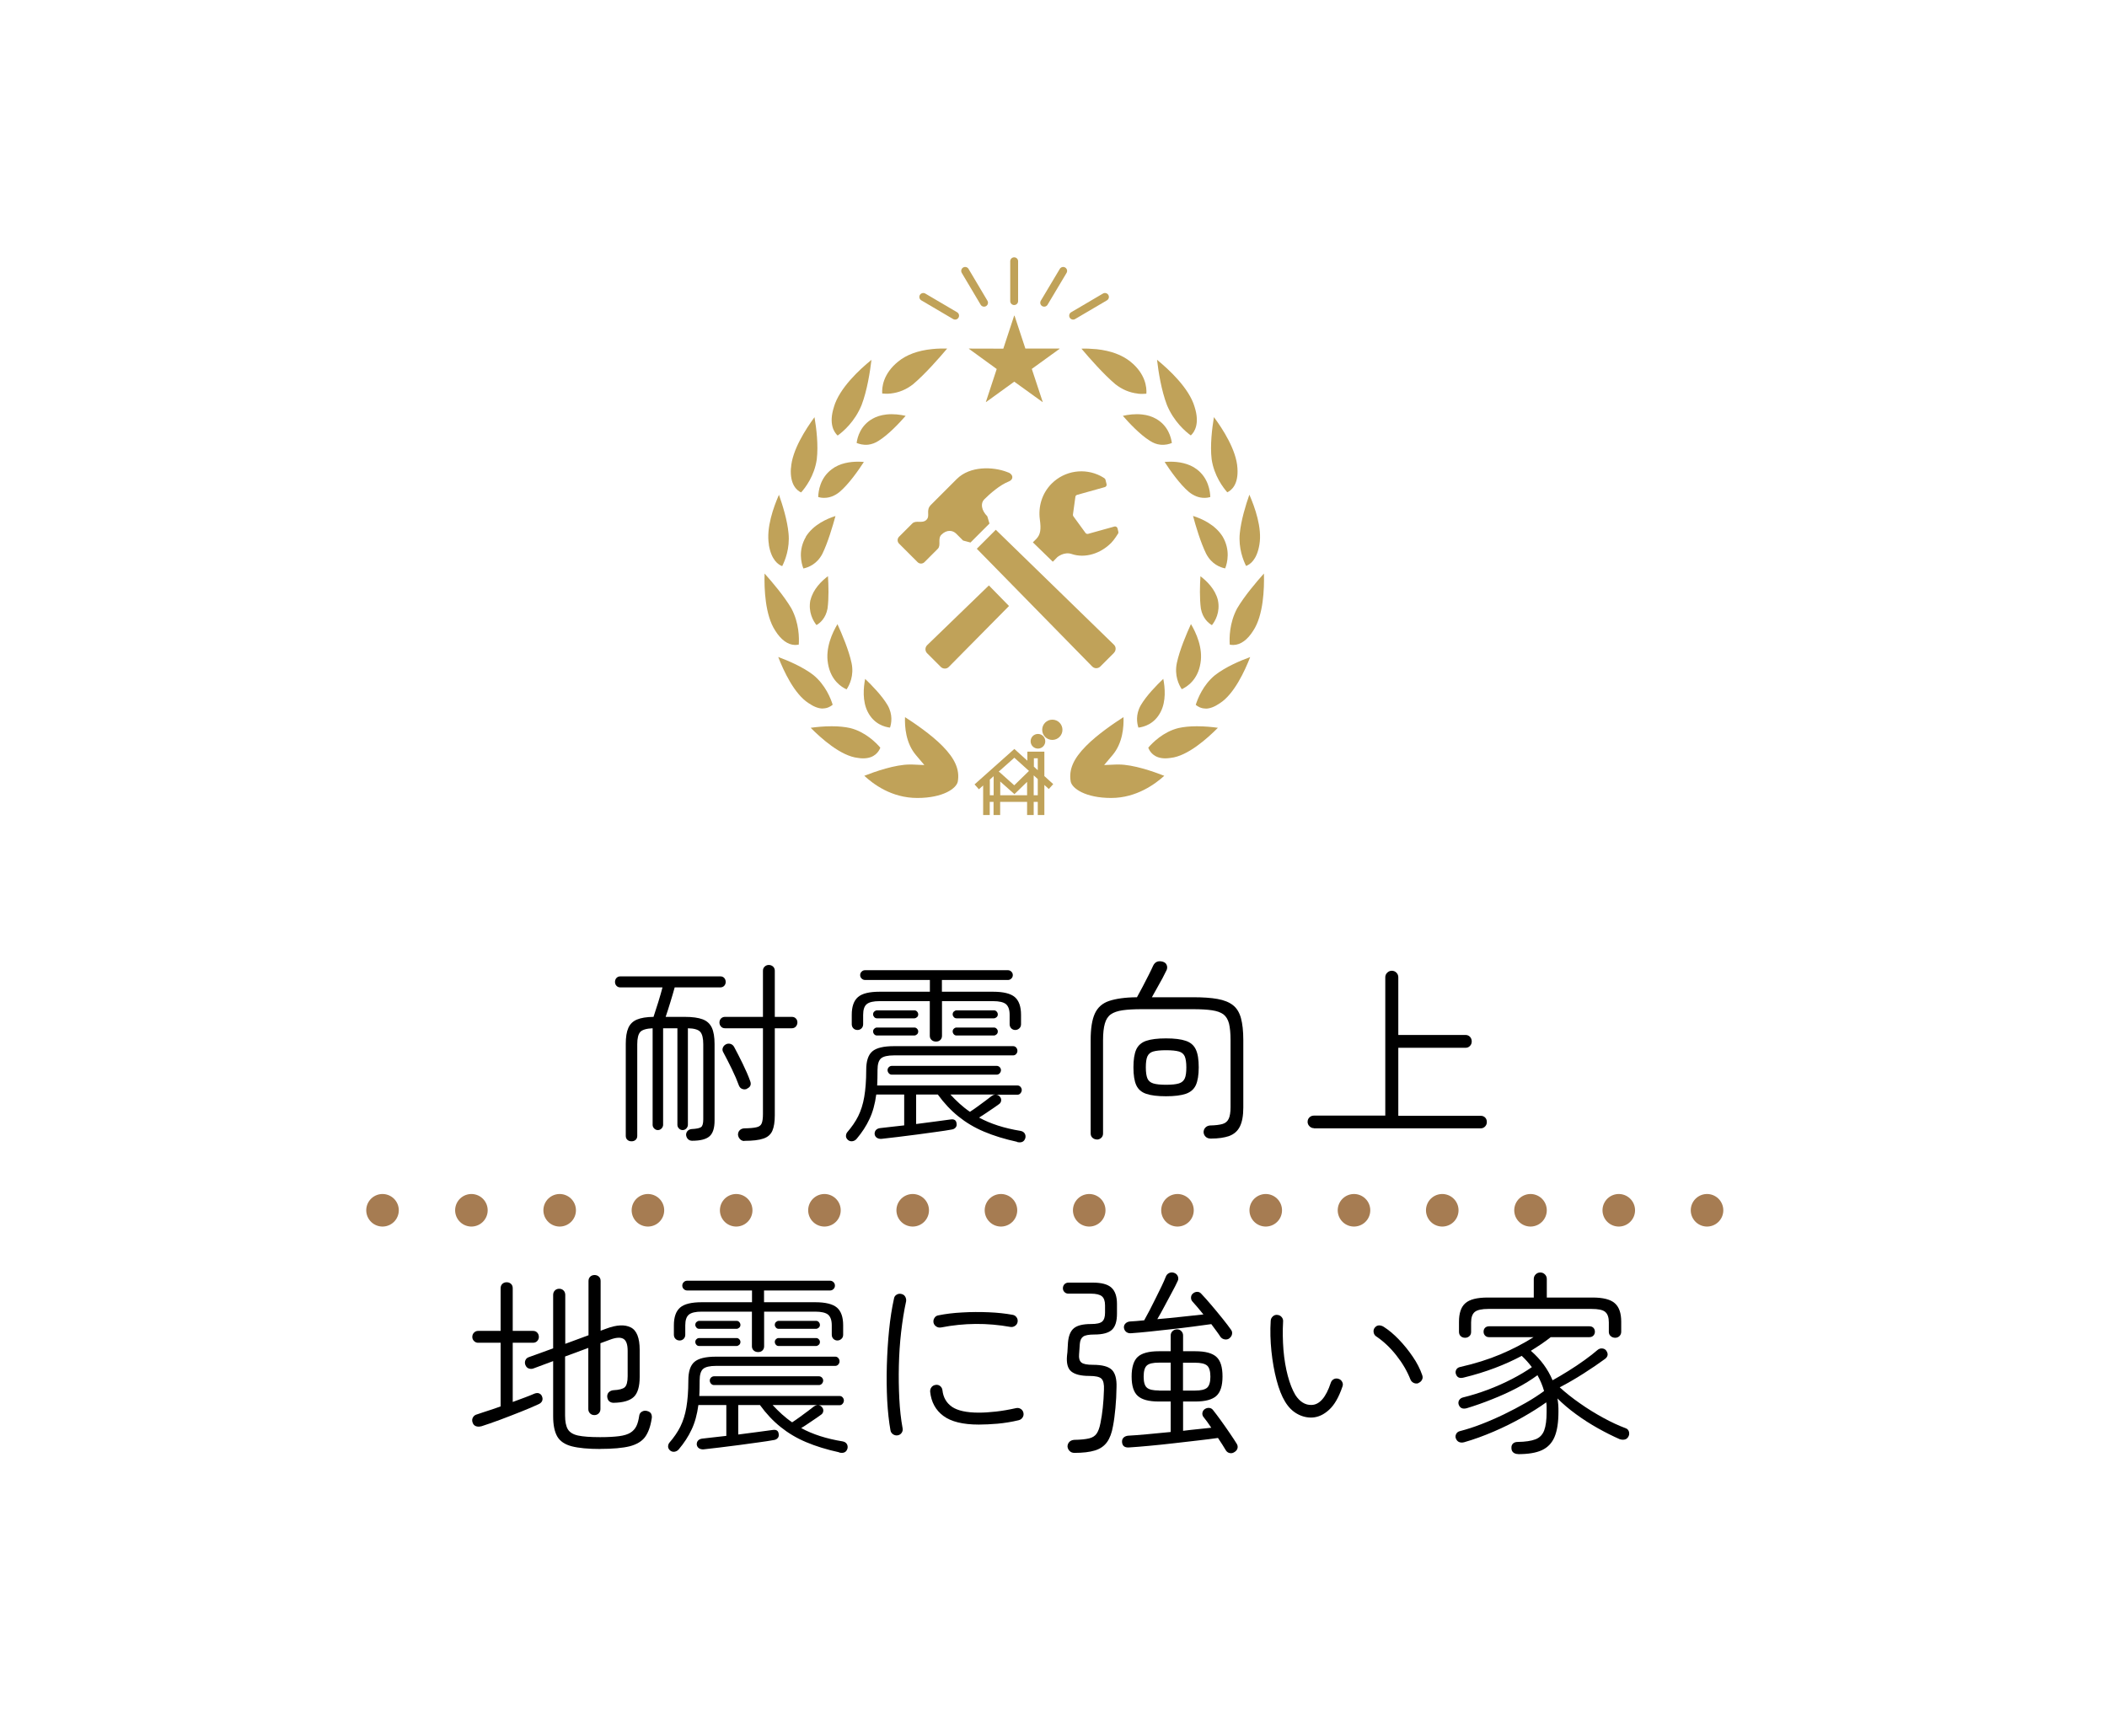 <?xml version="1.0" encoding="UTF-8"?>
<svg xmlns="http://www.w3.org/2000/svg" xmlns:xlink="http://www.w3.org/1999/xlink" id="_レイヤー_2" data-name="レイヤー 2" viewBox="0 0 233 192">
  <defs>
    <style>
      .cls-1 {
        opacity: 0;
      }

      .cls-1, .cls-2, .cls-3, .cls-4 {
        stroke-width: 0px;
      }

      .cls-1, .cls-3 {
        fill: #c0a259;
      }

      .cls-5 {
        stroke-dasharray: 0 0 0 9.76;
      }

      .cls-5, .cls-6, .cls-7 {
        fill: none;
        stroke-linecap: round;
      }

      .cls-5, .cls-7 {
        stroke: #a67c52;
        stroke-miterlimit: 1;
        stroke-width: 3.6px;
      }

      .cls-2 {
        fill: #000;
      }

      .cls-6 {
        stroke: #c0a259;
        stroke-linejoin: round;
        stroke-width: .87px;
      }

      .cls-4 {
        fill: #fff;
        filter: url(#drop-shadow-1);
      }
    </style>
    <filter id="drop-shadow-1">
      <feOffset dx="1.2" dy="1.2"></feOffset>
      <feGaussianBlur result="blur" stdDeviation="4.8"></feGaussianBlur>
      <feFlood flood-color="#5b5b5b" flood-opacity=".75"></feFlood>
      <feComposite in2="blur" operator="in"></feComposite>
      <feComposite in="SourceGraphic"></feComposite>
    </filter>
  </defs>
  <g id="_レイヤー_1-2" data-name="レイヤー 1">
    <rect class="cls-4" x="13.49" y="13.8" width="202.89" height="162.07" rx="10.73" ry="10.73"></rect>
    <g>
      <path class="cls-2" d="M69.82,126.22c-.17,0-.32-.05-.44-.16-.12-.11-.18-.26-.18-.44v-10.16c0-.75.09-1.34.28-1.77.19-.43.5-.74.95-.93.45-.19,1.06-.29,1.84-.3.16-.48.33-1.03.53-1.65.19-.63.35-1.16.46-1.61h-4.65c-.19,0-.33-.06-.44-.18s-.16-.26-.16-.42c0-.17.05-.32.16-.44s.26-.18.44-.18h11.04c.19,0,.33.06.44.18s.16.27.16.44c0,.16-.05.3-.16.42s-.26.18-.44.18h-5.04c-.13.48-.29,1.02-.48,1.64-.19.62-.36,1.16-.52,1.62h2.1c.85,0,1.51.09,1.99.27.48.18.81.49,1.02.93.2.44.3,1.04.3,1.8v8.47c0,.82-.18,1.4-.55,1.73-.37.33-1.01.5-1.93.5-.19,0-.34-.06-.46-.18-.12-.12-.19-.28-.21-.46,0-.17.05-.32.16-.44.11-.12.26-.19.44-.21.55-.03.9-.1,1.06-.22.16-.12.24-.4.24-.86v-8.3c0-.66-.11-1.12-.33-1.37-.22-.25-.68-.39-1.37-.4v10.68c0,.14-.06.28-.17.4-.12.12-.25.18-.41.18s-.3-.06-.41-.18c-.12-.12-.17-.26-.17-.4v-10.68h-1.58v10.68c0,.14-.06.28-.17.4-.12.12-.25.18-.41.18s-.3-.06-.41-.18c-.12-.12-.17-.26-.17-.4v-10.68c-.69.03-1.15.17-1.37.41-.22.25-.33.7-.33,1.36v10.13c0,.19-.06.33-.18.44-.12.11-.27.16-.44.16ZM82.33,126.19c-.2,0-.37-.07-.5-.21-.13-.14-.2-.3-.22-.49,0-.19.06-.35.18-.48.12-.13.28-.2.49-.22.62-.01,1.08-.05,1.37-.12.3-.06.49-.21.58-.43.09-.22.14-.56.14-1.03v-9.49h-4.19c-.19,0-.34-.06-.45-.19-.12-.13-.17-.28-.17-.45s.06-.32.17-.44c.12-.12.27-.18.45-.18h4.19v-5.1c0-.19.06-.34.19-.46.13-.12.28-.18.45-.18.19,0,.35.06.48.18.13.12.19.28.19.46v5.1h1.88c.19,0,.34.06.45.18.12.12.17.27.17.44s-.06.32-.17.45c-.12.13-.27.19-.45.19h-1.88v9.62c0,.73-.09,1.31-.27,1.72-.18.41-.51.7-.99.86-.48.17-1.19.25-2.11.25ZM82.61,120.42c-.19.07-.36.08-.53.01-.17-.06-.28-.18-.36-.36-.2-.55-.46-1.16-.79-1.84s-.65-1.3-.96-1.88c-.09-.16-.1-.32-.03-.49s.18-.28.33-.36c.17-.09.34-.1.51-.05s.3.16.4.33c.3.56.62,1.18.95,1.86s.61,1.31.82,1.9c.16.4.04.69-.35.86Z"></path>
      <path class="cls-2" d="M112.48,126.28c-1.38-.3-2.61-.68-3.67-1.13-1.07-.45-2.01-1.02-2.84-1.69s-1.58-1.47-2.26-2.41h-2.4v3.26c.72-.09,1.41-.18,2.07-.27.66-.09,1.23-.17,1.71-.23.42-.07.65.07.69.43.03.19,0,.34-.1.45-.09.11-.22.19-.38.22-.49.09-1.07.18-1.75.27-.68.09-1.38.19-2.12.29-.73.1-1.45.19-2.14.27-.69.08-1.3.15-1.81.21-.19.01-.35-.02-.5-.11-.14-.09-.23-.22-.26-.41-.01-.19.04-.34.15-.46.12-.12.27-.19.48-.21.36-.04.77-.09,1.22-.14.45-.05.93-.1,1.42-.16v-3.41h-3.09c-.14,1.05-.39,1.96-.75,2.71-.35.76-.83,1.49-1.42,2.19-.12.14-.27.23-.45.26-.19.03-.35-.01-.5-.13-.14-.12-.22-.26-.23-.42,0-.17.04-.31.14-.44.5-.58.91-1.17,1.21-1.77.3-.61.53-1.31.67-2.13.14-.81.22-1.81.22-2.99,0-.98.22-1.66.67-2.05.45-.39,1.25-.58,2.4-.58h13.18c.13,0,.24.05.33.15.09.1.14.22.14.37,0,.13-.05.25-.14.35-.09.1-.21.15-.33.15h-13.18c-.69,0-1.17.11-1.43.33-.26.22-.39.65-.39,1.29,0,.3,0,.6-.01.89,0,.29-.02.56-.03.82h15.52c.13,0,.24.05.33.15.09.1.14.22.14.35s-.05.25-.14.36-.21.16-.33.16h-2.36c.17.01.31.09.41.22.12.13.16.28.14.44s-.1.29-.23.38c-.26.19-.6.43-1.04.72-.43.3-.82.55-1.17.77,1.27.69,2.79,1.18,4.58,1.47.22.04.37.14.46.28s.12.31.08.5c-.12.42-.43.57-.93.45ZM103.49,115.19c-.19,0-.35-.06-.48-.18-.13-.12-.19-.28-.19-.46v-3.83h-5.55c-.68,0-1.15.11-1.42.33-.27.22-.4.62-.4,1.18v1.04c0,.19-.06.34-.18.46-.12.12-.27.18-.44.18-.19,0-.34-.06-.46-.18-.12-.12-.18-.28-.18-.46v-1.04c0-.91.23-1.56.69-1.96.46-.4,1.26-.59,2.4-.59h5.55v-1.3h-7.17c-.14,0-.27-.05-.38-.16-.11-.11-.16-.23-.16-.38s.05-.27.16-.38c.11-.11.23-.16.38-.16h15.8c.14,0,.27.05.38.16.11.11.16.23.16.38s-.05.27-.16.38c-.11.11-.23.16-.38.16h-7.3v1.3h5.66c1.14,0,1.94.2,2.4.59.46.4.69,1.05.69,1.96v1.04c0,.19-.06.34-.19.46-.13.12-.28.18-.45.18s-.32-.06-.44-.18c-.12-.12-.18-.28-.18-.46v-1.04c0-.56-.14-.95-.41-1.18-.27-.22-.75-.33-1.43-.33h-5.64v3.83c0,.19-.06.34-.18.46-.12.12-.28.18-.46.18ZM96.98,112.62c-.12,0-.22-.04-.3-.13s-.13-.19-.13-.3c0-.13.04-.24.13-.32s.19-.13.3-.13h4.13c.12,0,.22.04.3.13s.13.19.13.32c0,.12-.04.22-.13.3s-.19.13-.3.13h-4.13ZM96.98,114.52c-.12,0-.22-.04-.3-.13s-.13-.19-.13-.32c0-.12.04-.22.13-.3.09-.09.19-.13.3-.13h4.13c.12,0,.22.04.3.13.09.09.13.19.13.3,0,.13-.04.24-.13.32s-.19.13-.3.13h-4.13ZM98.62,118.85c-.13,0-.24-.05-.33-.15-.09-.1-.14-.22-.14-.35s.05-.24.14-.33.21-.14.33-.14h11.6c.13,0,.24.05.33.14s.14.21.14.33-.05.25-.14.35c-.09.1-.21.15-.33.15h-11.6ZM110.03,121.05h-4.93c.33.36.68.7,1.04,1.03.36.32.73.62,1.12.88.24-.16.53-.35.84-.58s.62-.45.91-.67c.29-.22.5-.38.65-.5.12-.09.24-.14.37-.15ZM105.78,112.62c-.12,0-.22-.04-.3-.13s-.13-.19-.13-.3c0-.13.04-.24.13-.32s.19-.13.3-.13h4.13c.12,0,.22.04.3.13s.13.19.13.32c0,.12-.04.22-.13.3s-.19.13-.3.13h-4.13ZM105.78,114.52c-.12,0-.22-.04-.3-.13s-.13-.19-.13-.32c0-.12.04-.22.13-.3.09-.09.19-.13.3-.13h4.13c.12,0,.22.04.3.13.09.09.13.19.13.3,0,.13-.04.24-.13.32s-.19.13-.3.13h-4.13Z"></path>
      <path class="cls-2" d="M121.31,126.02c-.19,0-.35-.06-.49-.18-.14-.12-.21-.28-.21-.49v-10.33c0-1.27.15-2.24.46-2.92.31-.68.83-1.15,1.58-1.4s1.77-.4,3.08-.41c.17-.32.38-.7.62-1.15.24-.45.46-.89.68-1.32s.38-.78.5-1.04c.2-.4.54-.55,1.02-.43.23.06.39.18.46.36.08.18.08.36.01.55-.12.25-.27.55-.46.91-.2.36-.4.73-.61,1.1-.21.38-.4.71-.57,1.02h4.54c1.1,0,2,.06,2.72.19.72.13,1.29.36,1.71.69s.71.81.88,1.43c.17.62.26,1.43.26,2.42v7.48c0,.89-.13,1.59-.38,2.09s-.64.84-1.17,1.04c-.53.19-1.21.29-2.04.29-.23,0-.42-.06-.56-.19-.14-.13-.22-.29-.24-.48-.01-.2.05-.38.18-.53.14-.15.31-.23.53-.25.59-.01,1.05-.07,1.37-.16s.55-.28.69-.57c.14-.29.21-.72.21-1.3v-7.41c0-.76-.06-1.37-.17-1.83-.12-.45-.32-.79-.62-1.02-.3-.22-.72-.37-1.27-.45-.54-.08-1.24-.12-2.11-.12h-5.64c-.87,0-1.57.04-2.13.12-.55.08-.99.23-1.3.45-.31.22-.53.56-.66,1.02-.13.45-.2,1.06-.2,1.83v10.33c0,.2-.07.36-.21.49-.14.12-.3.18-.49.18ZM128.94,121.24c-.94,0-1.67-.09-2.19-.27-.53-.18-.89-.5-1.1-.96s-.31-1.12-.31-1.97.1-1.5.31-1.97c.21-.46.58-.78,1.1-.96.53-.18,1.26-.27,2.19-.27s1.67.09,2.19.27c.53.18.9.5,1.11.96.22.46.32,1.12.32,1.97s-.11,1.51-.32,1.97c-.21.46-.59.78-1.11.96-.53.18-1.26.27-2.19.27ZM128.94,119.97c.63,0,1.11-.05,1.43-.15.32-.1.53-.29.65-.56.12-.27.17-.68.17-1.21s-.06-.94-.17-1.21c-.12-.27-.33-.46-.65-.55-.32-.09-.79-.14-1.43-.14s-1.09.05-1.41.14c-.32.09-.53.28-.65.55-.12.27-.17.68-.17,1.21s.06.94.17,1.21c.11.27.33.46.65.56.32.1.79.15,1.41.15Z"></path>
      <path class="cls-2" d="M145.3,124.77c-.19,0-.35-.07-.49-.21-.14-.14-.21-.3-.21-.49,0-.2.07-.37.21-.5.14-.13.3-.19.49-.19h7.89v-15.3c0-.2.07-.37.22-.51.14-.14.31-.21.5-.21.2,0,.37.07.51.21.14.14.21.31.21.51v6.38h7.43c.2,0,.37.07.5.21.13.14.19.31.19.51,0,.19-.06.35-.19.49-.13.14-.3.21-.5.21h-7.43v7.52h9.1c.2,0,.37.06.5.19.13.13.19.3.19.5,0,.19-.06.35-.19.49s-.3.21-.5.21h-18.41Z"></path>
      <path class="cls-2" d="M53.2,157.74c-.22.06-.41.05-.59-.02-.18-.07-.3-.22-.36-.43-.06-.2-.04-.39.06-.55.1-.17.26-.28.48-.33.33-.12.72-.24,1.17-.39.45-.14.91-.3,1.4-.48v-7.04h-2.49c-.17,0-.32-.06-.45-.19s-.19-.28-.19-.45c0-.19.06-.35.19-.48.13-.13.28-.19.45-.19h2.49v-4.71c0-.2.06-.36.19-.49.13-.12.29-.18.48-.18s.35.06.48.18c.13.12.19.28.19.49v4.71h2.25c.19,0,.34.06.46.19.12.13.18.29.18.48,0,.17-.06.32-.18.45-.12.13-.28.19-.46.19h-2.25v6.55c.48-.17.93-.34,1.35-.5.42-.16.78-.3,1.07-.43.2-.07.37-.08.52-.01s.25.18.3.33c.07.17.08.34.01.5s-.21.28-.42.37c-.53.25-1.18.52-1.93.82-.76.3-1.52.6-2.3.89-.78.29-1.48.53-2.1.73ZM66.4,160.25c-1.35,0-2.41-.1-3.18-.3s-1.3-.57-1.6-1.09c-.3-.53-.45-1.27-.45-2.24v-6.09l-2.2.82c-.17.06-.34.05-.51-.01s-.28-.19-.36-.38c-.07-.17-.07-.35,0-.52.07-.17.2-.29.39-.35l2.68-.97v-5.9c0-.2.06-.37.19-.5.13-.13.29-.19.48-.19s.35.06.48.19.19.3.19.5v5.4l2.57-.95v-5.99c0-.2.06-.36.19-.49.13-.12.29-.18.48-.18s.35.06.48.18c.13.12.19.28.19.49v5.49l.65-.24c1.12-.42,2.02-.46,2.68-.13.66.33.99,1.16.99,2.49v3c0,1.05-.22,1.79-.65,2.2s-1.17.63-2.2.65c-.19.01-.35-.04-.5-.15-.14-.11-.22-.29-.24-.52-.01-.2.05-.37.18-.5.14-.13.3-.2.49-.22.63-.03,1.06-.14,1.27-.33s.32-.6.32-1.22v-2.81c0-.71-.16-1.15-.48-1.33-.32-.18-.81-.15-1.47.1l-1.06.39v7.28c0,.19-.06.35-.19.48s-.29.19-.48.19-.35-.06-.48-.19-.19-.29-.19-.48v-6.76l-2.57.95v6.53c0,.66.1,1.17.3,1.51s.58.58,1.13.7c.55.12,1.37.18,2.45.18.86,0,1.56-.04,2.1-.11.53-.07.95-.2,1.24-.38.29-.18.51-.42.66-.72s.25-.69.32-1.17c.03-.2.13-.35.31-.45.18-.1.37-.12.57-.06.23.06.38.17.45.33.07.17.09.35.04.55-.13.85-.38,1.52-.73,2-.36.48-.93.82-1.7,1.02-.77.19-1.86.29-3.27.29Z"></path>
      <path class="cls-2" d="M92.81,160.62c-1.38-.3-2.61-.68-3.67-1.13-1.07-.45-2.01-1.02-2.84-1.69s-1.58-1.47-2.26-2.41h-2.4v3.26c.72-.09,1.41-.18,2.07-.27.66-.09,1.23-.17,1.71-.23.42-.07.65.07.69.43.03.19,0,.34-.1.45-.09.11-.22.19-.38.22-.49.09-1.07.18-1.75.27-.68.09-1.38.19-2.12.29-.73.1-1.45.19-2.14.27-.69.08-1.3.15-1.81.21-.19.01-.35-.02-.5-.11-.14-.09-.23-.22-.26-.41-.01-.19.04-.34.15-.46.12-.12.27-.19.48-.21.36-.04.77-.09,1.22-.14.45-.05.93-.1,1.42-.16v-3.41h-3.09c-.14,1.05-.39,1.96-.75,2.71-.35.76-.83,1.49-1.42,2.19-.12.14-.27.23-.45.26-.19.03-.35-.01-.5-.13-.14-.12-.22-.26-.23-.42,0-.17.04-.31.14-.44.5-.58.91-1.17,1.21-1.77.3-.61.53-1.31.67-2.13.14-.81.22-1.81.22-2.99,0-.98.22-1.66.67-2.05.45-.39,1.25-.58,2.4-.58h13.18c.13,0,.24.05.33.15.09.1.14.22.14.37,0,.13-.05.25-.14.35-.09.1-.21.15-.33.15h-13.18c-.69,0-1.17.11-1.43.33-.26.22-.39.65-.39,1.29,0,.3,0,.6-.01.89,0,.29-.02.56-.03.82h15.52c.13,0,.24.05.33.15.09.1.14.22.14.35s-.05.25-.14.36-.21.16-.33.16h-2.36c.17.01.31.09.41.22.12.13.16.28.14.44s-.1.29-.23.38c-.26.19-.6.43-1.04.72-.43.3-.82.55-1.17.77,1.27.69,2.79,1.18,4.58,1.47.22.04.37.14.46.28s.12.31.08.5c-.12.42-.43.57-.93.45ZM83.82,149.53c-.19,0-.35-.06-.48-.18-.13-.12-.19-.28-.19-.46v-3.83h-5.55c-.68,0-1.15.11-1.42.33-.27.22-.4.62-.4,1.18v1.04c0,.19-.06.34-.18.46-.12.12-.27.18-.44.18-.19,0-.34-.06-.46-.18-.12-.12-.18-.28-.18-.46v-1.04c0-.91.23-1.56.69-1.96.46-.4,1.26-.59,2.4-.59h5.55v-1.3h-7.17c-.14,0-.27-.05-.38-.16-.11-.11-.16-.23-.16-.38s.05-.27.16-.38c.11-.11.23-.16.38-.16h15.8c.14,0,.27.05.38.16.11.11.16.23.16.38s-.05.27-.16.38c-.11.11-.23.16-.38.16h-7.3v1.3h5.66c1.14,0,1.94.2,2.4.59.46.4.69,1.05.69,1.96v1.04c0,.19-.06.34-.19.46-.13.12-.28.18-.45.18s-.32-.06-.44-.18c-.12-.12-.18-.28-.18-.46v-1.04c0-.56-.14-.95-.41-1.18-.27-.22-.75-.33-1.43-.33h-5.64v3.83c0,.19-.06.34-.18.46-.12.12-.28.18-.46.18ZM77.32,146.96c-.12,0-.22-.04-.3-.13s-.13-.19-.13-.3c0-.13.04-.24.13-.32s.19-.13.3-.13h4.13c.12,0,.22.04.3.13s.13.19.13.32c0,.12-.04.22-.13.3s-.19.13-.3.13h-4.13ZM77.32,148.86c-.12,0-.22-.04-.3-.13s-.13-.19-.13-.32c0-.12.04-.22.13-.3.09-.09.19-.13.3-.13h4.13c.12,0,.22.04.3.13.09.09.13.19.13.3,0,.13-.04.24-.13.32s-.19.13-.3.13h-4.13ZM78.96,153.18c-.13,0-.24-.05-.33-.15-.09-.1-.14-.22-.14-.35s.05-.24.14-.33.21-.14.33-.14h11.6c.13,0,.24.05.33.14s.14.21.14.33-.05.25-.14.35c-.09.1-.21.15-.33.15h-11.6ZM90.37,155.39h-4.93c.33.36.68.7,1.04,1.03.36.32.73.62,1.12.88.24-.16.53-.35.84-.58s.62-.45.91-.67c.29-.22.5-.38.65-.5.12-.09.24-.14.37-.15ZM86.11,146.96c-.12,0-.22-.04-.3-.13s-.13-.19-.13-.3c0-.13.04-.24.13-.32s.19-.13.3-.13h4.13c.12,0,.22.04.3.13s.13.19.13.32c0,.12-.04.22-.13.3s-.19.13-.3.13h-4.13ZM86.11,148.86c-.12,0-.22-.04-.3-.13s-.13-.19-.13-.32c0-.12.04-.22.13-.3.09-.09.19-.13.3-.13h4.13c.12,0,.22.04.3.13.09.09.13.19.13.3,0,.13-.04.24-.13.32s-.19.13-.3.13h-4.13Z"></path>
      <path class="cls-2" d="M99.27,158.74c-.19.03-.36-.01-.52-.12-.16-.11-.25-.26-.28-.44-.17-.95-.29-2.05-.36-3.28-.06-1.24-.08-2.53-.04-3.88.04-1.35.12-2.66.25-3.94.13-1.28.31-2.43.54-3.46.03-.19.12-.33.28-.43.16-.1.33-.13.52-.09.2.04.35.14.44.3.09.16.13.33.1.52-.23,1.05-.41,2.19-.55,3.4-.14,1.22-.22,2.46-.25,3.72-.03,1.26-.01,2.48.05,3.66s.18,2.26.36,3.24c.04.19.01.36-.1.52s-.26.25-.44.28ZM108.24,157.55c-1.76,0-3.06-.32-3.92-.96-.86-.64-1.34-1.53-1.46-2.67-.01-.2.04-.37.16-.52.12-.14.28-.22.46-.24.19-.03.35.02.5.14.14.12.22.28.24.46.09.79.44,1.4,1.06,1.83.62.42,1.61.64,2.96.64.56,0,1.2-.04,1.91-.12.71-.08,1.45-.21,2.21-.38.19-.04.36-.01.52.09.16.1.26.25.3.45.03.19,0,.36-.11.51-.1.15-.25.25-.43.29-.79.19-1.56.31-2.3.38-.74.06-1.44.1-2.11.1ZM104.05,146.81c-.19.03-.36,0-.52-.11-.16-.1-.26-.25-.3-.43-.03-.19,0-.36.11-.52.1-.16.24-.25.43-.28.78-.16,1.66-.27,2.64-.32.98-.06,1.96-.06,2.94-.02.98.04,1.85.14,2.62.28.19.03.33.12.44.27.11.15.15.32.12.51s-.12.33-.28.44c-.16.11-.33.15-.52.12-2.56-.46-5.12-.44-7.67.06Z"></path>
      <path class="cls-2" d="M118.81,160.68c-.22,0-.39-.07-.53-.21-.14-.14-.21-.3-.23-.49,0-.19.06-.35.19-.5.13-.14.31-.22.54-.24.72-.01,1.27-.07,1.65-.16.38-.09.66-.27.84-.53s.32-.64.42-1.15c.22-1.07.35-2.3.39-3.7.03-.6-.06-1.01-.27-1.22s-.66-.31-1.35-.31c-.92,0-1.58-.16-1.99-.49-.4-.32-.56-.93-.47-1.8.03-.2.05-.43.06-.69.01-.26.03-.49.04-.69.06-.76.28-1.3.66-1.61.38-.31,1.01-.46,1.89-.46.62,0,1.03-.09,1.24-.28.21-.19.31-.51.31-.97v-.82c0-.48-.12-.81-.35-1s-.64-.29-1.23-.29h-2.46c-.19,0-.34-.06-.45-.18-.12-.12-.17-.26-.17-.42,0-.17.06-.32.17-.44.12-.12.27-.18.45-.18h2.68c.96,0,1.65.18,2.06.55.41.37.62.97.62,1.8v1.08c0,.84-.18,1.43-.55,1.78s-1.02.53-1.96.53c-.61,0-1.02.08-1.23.23-.21.15-.34.42-.37.81-.01.14-.03.34-.04.58s-.03.43-.04.56c-.04.43.04.73.25.91s.64.26,1.29.26c1.02,0,1.72.19,2.09.56s.54,1.01.51,1.9c-.01.81-.05,1.58-.12,2.31s-.15,1.4-.27,2.01c-.13.75-.35,1.34-.66,1.77-.31.43-.75.74-1.33.92-.58.18-1.34.27-2.29.27ZM136.51,160.59c-.17.12-.35.15-.53.11-.18-.04-.32-.14-.42-.3-.1-.17-.23-.38-.38-.62-.15-.24-.31-.49-.49-.75-.62.09-1.36.18-2.22.28-.87.1-1.77.21-2.7.31-.94.11-1.83.2-2.69.28-.86.08-1.6.14-2.24.18-.47.03-.73-.17-.76-.6-.01-.2.04-.36.17-.49.13-.12.3-.19.5-.21.55-.03,1.24-.08,2.09-.16.84-.08,1.72-.16,2.62-.25v-3.37h-1.32c-1.1,0-1.87-.21-2.32-.62-.46-.41-.68-1.13-.68-2.15s.23-1.76.68-2.17c.45-.41,1.23-.62,2.32-.62h1.32v-1.75c0-.19.07-.35.21-.48.14-.13.3-.19.49-.19s.35.06.47.19c.13.13.2.29.2.48v1.75h1.36c1.1,0,1.87.21,2.32.62.46.41.68,1.13.68,2.17s-.23,1.74-.68,2.15c-.45.41-1.23.62-2.32.62h-1.36v3.24c.59-.07,1.15-.14,1.69-.19s1.01-.11,1.43-.15c-.16-.24-.32-.47-.47-.68-.16-.21-.29-.39-.41-.53-.1-.14-.13-.3-.1-.46.04-.17.12-.3.27-.4.16-.1.32-.14.5-.12.17.02.32.11.43.27.23.29.52.67.85,1.13s.67.94.98,1.4c.32.47.57.85.76,1.16.1.16.13.32.09.49-.04.17-.15.31-.32.42ZM135.94,148.02c-.14.1-.31.14-.5.11s-.34-.12-.46-.26c-.13-.2-.28-.42-.46-.66-.18-.24-.37-.49-.57-.77-.6.09-1.3.18-2.07.28-.78.1-1.58.2-2.41.29-.83.09-1.62.18-2.39.26s-1.44.14-2.03.18c-.19.01-.35-.03-.5-.14-.14-.11-.23-.26-.26-.46-.02-.19.04-.35.17-.48.13-.13.29-.2.48-.22.21-.01.46-.03.73-.05.27-.02.56-.05.86-.08.17-.3.37-.67.6-1.11.22-.44.45-.89.68-1.35s.45-.9.65-1.32.35-.76.45-1.02c.07-.2.2-.35.38-.43s.36-.09.55-.02c.2.07.34.2.41.38s.07.36-.02.53c-.16.35-.37.77-.64,1.26-.27.5-.54,1.01-.82,1.53-.28.53-.54,1-.79,1.42.88-.07,1.77-.16,2.68-.26.91-.1,1.71-.19,2.42-.26-.23-.29-.45-.55-.66-.8s-.4-.46-.57-.65c-.1-.12-.15-.26-.14-.44s.08-.33.23-.44c.13-.11.28-.17.46-.17s.32.07.45.22c.33.35.71.77,1.13,1.27.42.5.84,1,1.23,1.49.39.49.7.89.92,1.21.12.16.15.33.11.51-.04.18-.14.33-.3.44ZM128.16,153.79h1.3v-3.09h-1.3c-.65,0-1.09.1-1.33.31-.24.21-.36.62-.36,1.24s.12,1.01.36,1.22c.24.21.68.31,1.33.31ZM130.82,153.79h1.34c.63,0,1.07-.1,1.32-.31.24-.21.37-.62.37-1.22s-.12-1.03-.37-1.24c-.25-.21-.69-.31-1.32-.31h-1.34v3.09Z"></path>
      <path class="cls-2" d="M145.15,156.77c-.59.03-1.15-.1-1.69-.4s-.99-.75-1.36-1.37c-.36-.59-.67-1.38-.93-2.36-.26-.98-.45-2.05-.57-3.2-.12-1.15-.15-2.28-.08-3.37.01-.19.09-.35.23-.48.14-.13.3-.19.49-.17.2.01.36.09.49.24.12.14.18.31.16.5-.06,1.05-.04,2.1.04,3.14.09,1.04.25,2,.48,2.86s.51,1.57.84,2.12c.23.36.5.64.8.83.3.19.63.28.97.27.89-.01,1.61-.83,2.14-2.44.06-.19.17-.32.33-.41s.34-.1.53-.04.32.17.41.35c.09.17.09.35.02.52-.4,1.18-.9,2.04-1.48,2.56-.58.53-1.19.81-1.83.85ZM156.86,152.97c-.19.06-.36.05-.53-.03-.17-.08-.29-.21-.36-.38-.36-.92-.88-1.81-1.57-2.68-.68-.86-1.43-1.56-2.24-2.1-.14-.1-.23-.25-.26-.44-.03-.19.01-.36.13-.51.13-.16.28-.24.46-.25.18,0,.36.05.53.16.55.35,1.1.81,1.66,1.39s1.08,1.22,1.54,1.9c.47.68.82,1.37,1.05,2.04.07.19.07.36-.02.53-.09.17-.22.28-.41.36Z"></path>
      <path class="cls-2" d="M167.88,160.81c-.22,0-.39-.06-.53-.17-.14-.12-.21-.28-.21-.5-.01-.2.04-.36.17-.49.13-.12.3-.18.52-.18.85-.01,1.5-.11,1.97-.29s.78-.51.96-.98c.18-.48.27-1.15.27-2.03v-.56c0-.17-.01-.35-.04-.52-.73.53-1.61,1.08-2.61,1.65-1.01.57-2.07,1.1-3.19,1.58-1.12.48-2.21.88-3.27,1.18-.22.06-.41.05-.57-.02-.17-.07-.28-.21-.36-.41-.06-.17-.04-.34.05-.5.09-.16.23-.26.42-.3.73-.19,1.52-.44,2.34-.76.83-.32,1.66-.68,2.51-1.09s1.65-.84,2.41-1.27,1.44-.88,2.03-1.31c-.17-.61-.42-1.19-.73-1.75-.68.5-1.45.98-2.31,1.43-.86.45-1.77.86-2.71,1.23-.94.38-1.88.71-2.8.99-.45.12-.74-.01-.89-.39-.06-.19-.04-.35.05-.5s.23-.25.42-.3c.89-.22,1.81-.5,2.74-.85s1.83-.75,2.68-1.19c.85-.44,1.58-.88,2.2-1.31-.32-.43-.69-.85-1.12-1.25-.92.49-1.91.94-2.97,1.34-1.06.4-2.21.76-3.45,1.06-.45.12-.73-.01-.86-.39-.06-.17-.04-.33.04-.49.09-.15.23-.25.43-.29,1.64-.37,3.13-.84,4.46-1.4,1.33-.56,2.55-1.2,3.66-1.9h-4.93c-.19,0-.33-.06-.44-.18-.11-.12-.16-.26-.16-.42,0-.17.05-.32.16-.43.11-.11.26-.17.44-.17h11.11c.19,0,.33.06.44.17.11.12.16.26.16.43,0,.16-.05.3-.16.42-.11.12-.26.18-.44.18h-4.28c-.35.27-.7.53-1.07.78-.37.25-.75.49-1.13.73,1.08.94,1.88,2.02,2.4,3.26.55-.3,1.13-.65,1.76-1.04s1.22-.79,1.79-1.2c.57-.41,1.04-.78,1.42-1.11.16-.13.33-.19.52-.17s.33.09.43.22c.26.36.22.67-.11.93-.68.5-1.47,1.04-2.38,1.62-.91.58-1.79,1.09-2.64,1.53.65.59,1.4,1.19,2.25,1.78.85.6,1.72,1.13,2.6,1.61s1.69.85,2.41,1.12c.19.06.31.17.38.35.06.17.06.35-.01.52-.1.22-.25.35-.43.39-.19.04-.38.03-.58-.04-.75-.33-1.55-.73-2.39-1.2s-1.65-.99-2.43-1.56c-.78-.57-1.46-1.15-2.05-1.74.04.23.07.47.09.71s.02.5.02.76c0,1.17-.14,2.09-.43,2.78s-.76,1.17-1.4,1.47c-.65.3-1.53.44-2.64.44ZM162.01,147.95c-.19,0-.35-.06-.48-.18-.13-.12-.19-.28-.19-.49v-1.1c0-.95.23-1.64.7-2.05.47-.42,1.29-.63,2.47-.63h5.1v-2.05c0-.2.07-.37.21-.51.14-.14.31-.21.51-.21s.37.07.51.21c.14.14.21.31.21.51v2.05h5.06c1.17,0,1.99.21,2.46.63.48.42.71,1.1.71,2.05v1.1c0,.2-.07.36-.2.49-.13.12-.29.18-.47.18s-.35-.06-.49-.18c-.14-.12-.21-.28-.21-.46v-1.06c0-.55-.13-.93-.4-1.16s-.77-.33-1.52-.33h-11.39c-.73,0-1.24.11-1.51.33s-.41.61-.41,1.16v1.06c0,.19-.06.34-.19.46-.13.12-.29.18-.48.18Z"></path>
    </g>
    <g>
      <g>
        <g>
          <rect class="cls-1" x="84.54" y="34.91" width="55.23" height="55.23"></rect>
          <path class="cls-3" d="M112.15,34.91h.04l1.2,3.64h3.78s0,.03,0,.03l-3.07,2.22,1.21,3.66h-.03s-3.12-2.25-3.12-2.25l-3.11,2.25h-.03s1.2-3.65,1.2-3.65l-3.07-2.23v-.03s3.8.01,3.8.01l1.2-3.65Z"></path>
        </g>
        <g>
          <rect class="cls-1" x="84.54" y="28.89" width="55.23" height="6.03"></rect>
          <g>
            <line class="cls-6" x1="112.15" y1="28.89" x2="112.15" y2="33.3"></line>
            <line class="cls-6" x1="106.73" y1="29.96" x2="108.82" y2="33.48"></line>
            <line class="cls-6" x1="102.1" y1="32.84" x2="105.62" y2="34.91"></line>
            <line class="cls-6" x1="117.57" y1="29.96" x2="115.47" y2="33.48"></line>
            <line class="cls-6" x1="122.19" y1="32.84" x2="118.67" y2="34.91"></line>
          </g>
        </g>
        <g>
          <path class="cls-3" d="M95.57,85.8c1.2-.47,3.42-1.25,5.06-1.25.07,0,.13,0,.2,0l1.39.06-.93-1.1c-1.13-1.33-1.25-3.13-1.21-4.2,1.03.66,2.89,1.92,4.14,3.19,1.39,1.41,1.92,2.62,1.7,3.92-.13.76-1.61,1.83-4.48,1.83s-4.88-1.55-5.86-2.45ZM95.45,83.87c-.17,0-.36-.01-.57-.05-1.88-.19-4.08-2.17-5.23-3.33.63-.09,1.46-.17,2.33-.17.78,0,1.47.07,2.04.2,1.69.42,2.89,1.65,3.33,2.17-.16.42-.63,1.18-1.89,1.18h0ZM95.97,78.75c-.63-1.21-.48-2.73-.3-3.67.73.7,1.87,1.86,2.49,2.92.59,1.04.42,1.99.26,2.47-.59-.07-1.76-.38-2.45-1.72ZM90.99,78.36c-.48,0-1-.2-1.58-.6-1.58-1.01-2.76-3.58-3.35-5.1,1.08.4,2.72,1.09,3.88,1.99,1.34,1.09,1.94,2.63,2.14,3.29-.21.18-.58.41-1.09.41h0ZM91.56,73.37c-.3-1.7.48-3.39,1.05-4.34.49,1.07,1.26,2.88,1.56,4.3.29,1.39-.23,2.43-.55,2.91-.59-.26-1.76-1.02-2.06-2.86ZM87.91,71.33c-.79-.02-1.55-.57-2.19-1.6-1.11-1.7-1.22-4.6-1.17-6.3.86.96,2.15,2.48,2.96,3.85.87,1.62.87,3.3.82,4.01-.11.02-.25.04-.41.04h0ZM89.63,66.36c.29-1.21,1.24-2.12,1.93-2.64.06.97.11,2.46-.05,3.59-.2,1.07-.83,1.6-1.22,1.82-.36-.45-.94-1.44-.67-2.78ZM89.11,59.36c.83-1.33,2.32-1.99,3.28-2.29-.31,1.13-.85,2.96-1.45,4.18-.61,1.17-1.58,1.51-2.1,1.62-.24-.62-.59-2.02.28-3.5ZM85.03,60.24c-.32-1.85.51-4.16,1.11-5.52.4,1.13.93,2.83,1.06,4.28.16,1.66-.4,3.01-.7,3.61-.43-.15-1.2-.67-1.48-2.36ZM91.13,55.06c-.26,0-.48-.04-.65-.09.02-.67.21-2.1,1.48-3.06.91-.71,2.09-.85,2.92-.85.23,0,.45.01.65.03-.61.94-1.68,2.47-2.69,3.32-.53.43-1.1.65-1.7.65h0ZM87.47,51.78c.11-1.99,1.65-4.35,2.6-5.64.21,1.21.44,3.11.25,4.67-.26,1.82-1.27,3.14-1.73,3.65-.44-.2-1.25-.83-1.13-2.68ZM96,49.18c-.53.06-.99-.08-1.27-.19.08-.63.42-1.93,1.76-2.68.43-.25.94-.4,1.52-.47.79-.09,1.57.02,2.14.15-.71.81-1.9,2.08-2.99,2.76-.37.24-.75.38-1.15.43h0ZM92.22,45c.6-2.06,2.81-4.12,4.15-5.2-.16,1.33-.48,3.39-1.09,4.99-.75,1.85-2.06,2.96-2.65,3.38-.38-.35-1.02-1.27-.41-3.16ZM97.56,43.53c-.05-.69.09-2.19,1.77-3.55.92-.75,2.17-1.21,3.72-1.37.63-.07,1.21-.07,1.69-.06-.91,1.08-2.46,2.84-3.75,3.93-.74.59-1.58.94-2.49,1.04-.38.04-.7.03-.93,0Z"></path>
          <path class="cls-3" d="M122.88,88.25c-2.87,0-4.35-1.07-4.48-1.83-.22-1.3.3-2.51,1.7-3.92,1.25-1.27,3.11-2.53,4.14-3.19.04,1.07-.08,2.86-1.21,4.2l-.93,1.1,1.39-.06c.07,0,.13,0,.2,0,1.64,0,3.86.78,5.06,1.25-.99.9-3.08,2.45-5.86,2.45ZM128.87,83.87c-1.26,0-1.73-.75-1.89-1.18.44-.52,1.64-1.75,3.33-2.17.57-.13,1.26-.2,2.04-.2.86,0,1.7.08,2.33.17-1.15,1.16-3.35,3.14-5.23,3.33-.22.03-.4.05-.57.05h0ZM125.89,80.47c-.16-.48-.33-1.43.26-2.47.62-1.06,1.76-2.23,2.49-2.92.19.95.33,2.47-.3,3.67-.69,1.34-1.86,1.65-2.45,1.72ZM133.32,78.36c-.51,0-.88-.23-1.09-.41.21-.66.8-2.2,2.14-3.29,1.16-.9,2.79-1.6,3.88-1.99-.59,1.52-1.77,4.09-3.35,5.1-.58.4-1.1.6-1.58.6h0ZM130.69,76.23c-.32-.48-.84-1.51-.55-2.91.3-1.41,1.07-3.23,1.56-4.3.57.96,1.35,2.65,1.05,4.34-.3,1.84-1.48,2.59-2.06,2.86ZM136.4,71.33c-.16,0-.3-.01-.41-.04-.05-.72-.05-2.39.82-4.01.81-1.37,2.1-2.89,2.96-3.85.05,1.7-.06,4.61-1.17,6.3-.64,1.03-1.4,1.58-2.19,1.6h0ZM134.02,69.14c-.39-.23-1.02-.75-1.22-1.82-.16-1.13-.11-2.63-.05-3.59.69.52,1.63,1.42,1.93,2.64.28,1.34-.31,2.33-.67,2.78ZM135.48,62.86c-.52-.1-1.49-.45-2.1-1.62-.6-1.22-1.15-3.05-1.45-4.18.96.3,2.45.96,3.28,2.29.86,1.48.52,2.88.28,3.5ZM137.8,62.6c-.3-.6-.86-1.95-.7-3.61.14-1.44.66-3.15,1.06-4.28.6,1.37,1.43,3.68,1.11,5.52-.28,1.7-1.05,2.21-1.48,2.36ZM133.18,55.06c-.6,0-1.17-.22-1.7-.65-1.01-.85-2.08-2.38-2.69-3.32.19-.02.41-.03.65-.03.83,0,2.01.15,2.92.85,1.26.96,1.46,2.39,1.48,3.06-.17.05-.39.09-.65.09h0ZM135.72,54.45c-.45-.51-1.46-1.83-1.73-3.65-.19-1.56.05-3.45.25-4.67.96,1.29,2.49,3.65,2.6,5.64.13,1.84-.68,2.47-1.13,2.68ZM128.31,49.18c-.4-.04-.78-.19-1.15-.43-1.09-.68-2.28-1.95-2.99-2.76.57-.13,1.35-.24,2.14-.15.57.06,1.08.22,1.52.47,1.34.75,1.67,2.05,1.76,2.68-.28.12-.74.25-1.27.19h0ZM131.69,48.16c-.58-.42-1.89-1.53-2.65-3.38-.61-1.6-.94-3.66-1.09-4.99,1.33,1.09,3.55,3.14,4.15,5.2.61,1.9-.03,2.81-.41,3.16ZM125.83,43.53c-.91-.1-1.74-.45-2.49-1.04-1.29-1.09-2.85-2.86-3.75-3.93.47-.02,1.06,0,1.69.06,1.55.17,2.8.63,3.72,1.37,1.68,1.35,1.82,2.86,1.77,3.55-.23.02-.55.04-.93,0Z"></path>
        </g>
        <path class="cls-3" d="M115.49,83.13h-1.88v1l-1.44-1.3-4.4,3.92.48.54.47-.42v3.27h.73v-1.46h.42v1.46h.73v-1.46h2.98v1.46h.73v-1.46h.45v1.46h.73v-3.33l.49.45.49-.54-.98-.89v-2.7ZM109.88,87.95h-.42v-1.73l.42-.38v2.11ZM113.59,87.95h-2.98v-1.52l1.57,1.4,1.4-1.36v1.47ZM112.16,86.85l-1.6-1.43-.12-.08,1.73-1.54,1.62,1.46-1.62,1.58ZM114.76,87.95h-.45v-2.2l.45.41v1.8ZM114.76,85.18l-.43-.39v-.93h.43v1.32ZM113.97,81.98c0-.45.36-.81.81-.81s.81.36.81.81-.36.81-.81.81-.81-.36-.81-.81ZM117.49,80.71c0,.62-.5,1.12-1.12,1.12s-1.12-.5-1.12-1.12.5-1.12,1.12-1.12,1.12.5,1.12,1.12Z"></path>
      </g>
      <path class="cls-3" d="M116.44,62.11l.48-.49s.74-.64,1.59-.35c1.48.5,3.19-.04,4.37-1.23.34-.34.75-1.01.75-1.01.05-.06.06-.15.04-.22l-.09-.38c-.02-.07-.06-.13-.13-.17-.06-.04-.14-.05-.21-.03l-2.91.81c-.11.03-.22-.01-.29-.1l-1.34-1.84c-.04-.06-.06-.13-.05-.19l.27-1.96c.01-.11.09-.19.19-.22l3.07-.86c.14-.04.22-.18.19-.32l-.12-.49c-.02-.07-.06-.13-.12-.17,0,0-.24-.16-.42-.25-1.75-.9-3.94-.62-5.41.84-1.08,1.08-1.5,2.56-1.31,3.97.15,1.08.08,1.66-.39,2.15-.04.04-.18.18-.38.38l2.19,2.13ZM109.35,64.75c-3.26,3.16-6.82,6.6-6.82,6.6-.12.12-.19.28-.19.44,0,.17.06.33.18.45l1.52,1.52c.12.12.28.18.45.18.17,0,.33-.07.44-.19l6.65-6.73-2.23-2.28ZM123.19,72.19c.12-.12.18-.28.18-.45,0-.17-.07-.33-.19-.44l-13.06-12.71-2.1,2.1,12.76,13.02c.12.12.28.19.44.19s.33-.06.45-.18l1.52-1.52ZM111.39,52.21c-1.57-.61-4.12-.7-5.59.77-1.16,1.16-2.86,2.86-2.86,2.86-.6.6-.04,1.2-.49,1.65-.45.45-1.16,0-1.56.4l-1.47,1.47c-.21.21-.21.55,0,.76l2.05,2.05c.21.21.55.21.76,0l1.47-1.47c.4-.4-.04-1.12.4-1.56.6-.6,1.26-.5,1.64-.12l.76.76.82.22,2.1-2.1-.24-.8c-.67-.67-.76-1.44-.35-1.86.65-.65,1.72-1.59,2.72-1.99.64-.26.45-.89-.17-1.04Z"></path>
    </g>
    <g>
      <line class="cls-7" x1="188.77" y1="133.85" x2="188.77" y2="133.85"></line>
      <line class="cls-5" x1="179.01" y1="133.85" x2="47.19" y2="133.85"></line>
      <line class="cls-7" x1="42.3" y1="133.85" x2="42.3" y2="133.85"></line>
    </g>
  </g>
</svg>
